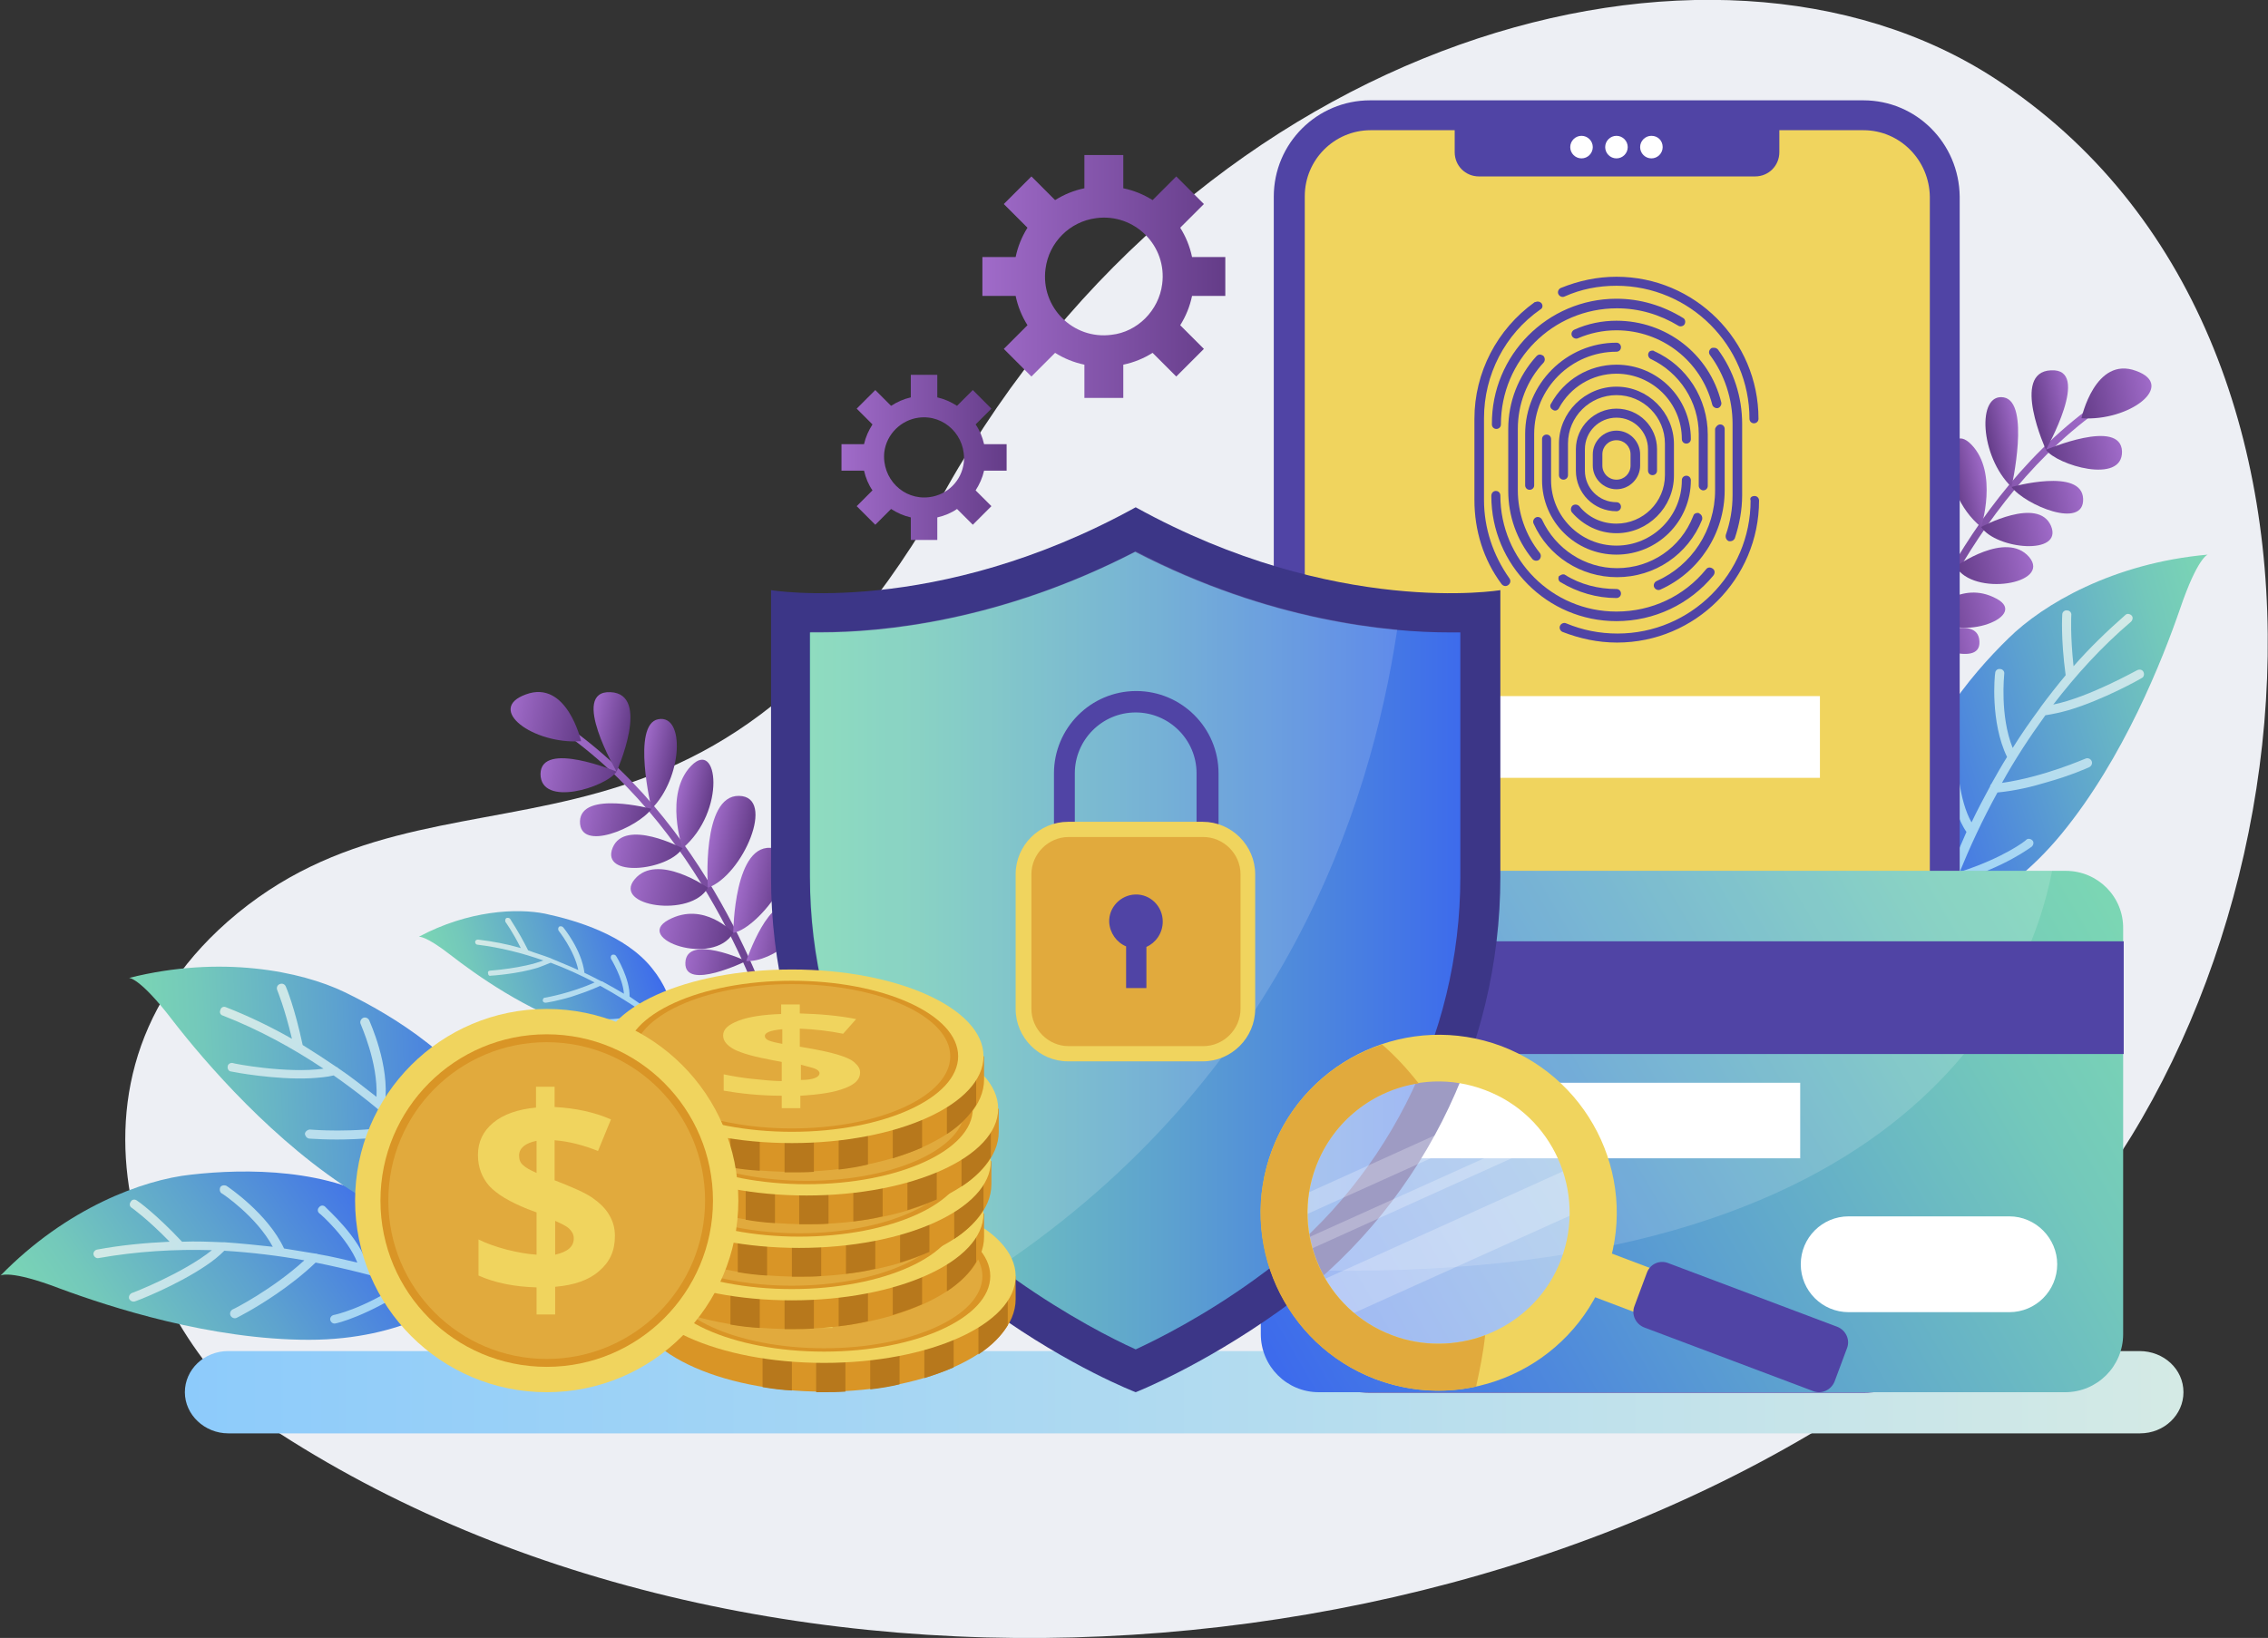 <svg width="688" height="497" viewBox="0 0 688 497" fill="none" xmlns="http://www.w3.org/2000/svg">
<rect x="0" y="0" width="688" height="497" fill="#333333" stroke="none"/>
<g clip-path="url(#clip0)">
<path d="M605.078 23.772C518.736 -32.324 364.175 11.287 287.066 148.279C212.179 281.337 134.386 222.333 69.074 279.626C8.891 332.644 48.386 411.316 84.803 434.918C235.602 532.231 473.598 512.905 607.129 392.845C702.875 306.991 726.982 102.957 605.078 23.772Z" fill="#EDEFF4"/>
<path d="M233.722 311.95C233.38 311.95 233.038 311.608 232.867 311.095C232.696 310.582 215.769 253.973 171.316 222.504C170.803 222.162 170.632 221.478 170.974 220.965C171.316 220.452 172 220.281 172.513 220.623C217.65 252.605 234.748 309.898 234.918 310.411C235.089 311.095 234.748 311.608 234.064 311.779C234.064 312.121 233.893 312.121 233.722 311.95Z" fill="url(#paint0_linear)"/>
<path d="M176.274 224.898C176.274 224.898 172 206.086 159.519 210.703C147.209 215.15 161.742 225.924 176.274 224.898Z" fill="url(#paint1_linear)"/>
<path d="M187.046 234.134C187.046 234.134 172.684 209.506 185.165 210.019C197.646 210.532 187.046 234.134 187.046 234.134Z" fill="url(#paint2_linear)"/>
<path d="M197.646 245.421C197.646 245.421 191.491 219.768 199.698 218.228C207.905 216.689 207.05 236.015 197.646 245.421Z" fill="url(#paint3_linear)"/>
<path d="M207.05 257.393C207.05 257.393 201.408 240.975 209.614 232.423C217.821 223.872 220.386 246.106 207.05 257.393Z" fill="url(#paint4_linear)"/>
<path d="M214.744 269.365C214.744 269.365 212.692 241.317 224.147 241.488C235.602 241.659 225.344 265.602 214.744 269.365Z" fill="url(#paint5_linear)"/>
<path d="M222.437 283.047C222.437 283.047 222.608 254.999 234.748 257.393C246.716 259.617 230.473 281.679 222.437 283.047Z" fill="url(#paint6_linear)"/>
<path d="M226.37 291.598C226.37 291.598 233.722 269.878 240.732 275.864C247.913 281.85 234.064 292.111 226.37 291.598Z" fill="url(#paint7_linear)"/>
<path d="M187.046 234.134C187.046 234.134 164.135 224.556 163.964 234.818C163.964 245.079 183.797 238.922 187.046 234.134Z" fill="url(#paint8_linear)"/>
<path d="M197.646 245.421C197.646 245.421 176.274 239.777 175.932 249.184C175.761 258.761 193.543 251.065 197.646 245.421Z" fill="url(#paint9_linear)"/>
<path d="M207.05 257.393C207.05 257.393 189.61 248.158 185.849 257.222C182.087 266.457 202.604 264.234 207.05 257.393Z" fill="url(#paint10_linear)"/>
<path d="M214.744 269.365C214.744 269.365 199.356 258.59 192.517 266.8C185.678 275.009 209.614 278.6 214.744 269.365Z" fill="url(#paint11_linear)"/>
<path d="M222.437 283.047C222.437 283.047 213.547 273.299 202.775 279.114C192.004 284.928 216.453 293.48 222.437 283.047Z" fill="url(#paint12_linear)"/>
<path d="M226.37 291.598C226.37 291.598 208.247 283.218 207.905 292.111C207.563 300.834 226.37 291.598 226.37 291.598Z" fill="url(#paint13_linear)"/>
<path d="M138.318 393.871C138.318 393.871 136.266 378.308 118.314 366.336C100.362 354.365 74.374 354.536 57.96 356.417C43.427 357.956 20.175 366.507 0.171 387.03C0.171 387.03 2.907 385.149 18.123 390.964C33.34 396.608 63.944 406.527 93.694 406.527C123.101 406.527 138.318 393.871 138.318 393.871Z" fill="url(#paint14_linear)"/>
<path d="M158.322 401.226C157.98 401.055 145.499 394.385 126.008 388.228C125.837 388.057 125.495 387.886 125.153 387.886C120.879 386.517 116.262 385.149 111.475 383.952C109.081 375.401 98.994 366.678 98.652 366.165C98.139 365.652 97.284 365.652 96.771 366.336C96.258 366.849 96.258 367.705 96.942 368.218C97.113 368.218 105.491 375.743 108.398 383.097C104.636 382.242 100.533 381.216 96.429 380.531C96.087 380.36 95.916 380.36 95.575 380.36C92.497 379.847 89.419 379.334 86.171 378.821C81.213 368.218 69.245 360.179 68.731 359.837C68.048 359.495 67.193 359.666 66.851 360.179C66.509 360.864 66.68 361.719 67.193 362.061C67.364 362.061 77.793 369.073 82.751 378.308C77.964 377.795 73.177 377.282 68.219 376.94C68.048 376.94 67.706 376.94 67.535 376.94C63.431 376.769 59.499 376.598 55.225 376.769C47.36 368.389 41.889 364.455 41.547 364.284C40.863 363.771 40.008 363.942 39.666 364.626C39.153 365.31 39.324 366.165 40.008 366.507C40.008 366.507 44.624 369.757 51.463 376.769C44.111 377.111 36.759 377.795 29.407 379.163C28.724 379.334 28.211 380.018 28.382 380.703C28.553 381.387 29.236 381.9 29.92 381.729C41.547 379.676 53.173 378.992 64.286 379.334C55.566 386.346 40.179 392.332 40.008 392.332C39.324 392.674 38.982 393.358 39.153 394.042C39.495 394.727 40.179 395.069 40.863 394.898C41.547 394.727 53.515 390.109 62.577 383.952C64.628 382.584 66.509 381.045 68.048 379.505C76.425 380.018 84.632 381.045 92.326 382.413C82.581 391.306 70.783 397.292 70.612 397.292C69.928 397.634 69.586 398.489 69.928 399.173C70.27 399.857 71.125 400.199 71.809 399.857C72.151 399.686 77.28 397.121 83.777 392.674C87.539 390.109 91.813 386.859 95.746 383.097C105.149 384.978 113.869 387.201 121.563 389.596C109.765 397.292 101.388 399.002 101.217 399.002C100.533 399.173 100.02 399.857 100.191 400.541C100.362 401.226 101.046 401.739 101.73 401.568C102.072 401.568 111.475 399.344 124.811 390.451C143.96 396.608 156.27 403.107 156.441 403.278C156.954 403.449 157.467 403.449 157.809 403.278C157.98 403.107 158.151 402.936 158.322 402.765C159.177 402.423 159.006 401.739 158.322 401.226Z" fill="url(#paint15_linear)"/>
<path d="M153.193 375.23C153.193 375.23 159.69 360.864 150.628 341.367C141.567 321.699 119.34 308.188 104.465 301.005C91.3 294.677 67.022 289.717 39.153 296.729C39.153 296.729 42.402 296.558 52.318 309.556C62.235 322.383 83.264 346.84 108.398 362.403C133.702 377.966 153.193 375.23 153.193 375.23Z" fill="url(#paint16_linear)"/>
<path d="M166.358 391.99C166.187 391.648 159.006 379.505 145.67 363.942C145.499 363.6 145.328 363.429 145.157 363.258C142.251 359.837 139.002 356.246 135.583 352.654C137.976 344.103 134.215 331.276 134.044 330.763C133.873 330.079 133.018 329.566 132.334 329.908C131.65 330.079 131.137 330.934 131.479 331.618C131.479 331.789 134.899 342.564 133.36 350.26C130.624 347.524 127.718 344.616 124.64 341.709C124.469 341.367 124.298 341.196 123.956 341.196C121.734 339.143 119.34 337.091 116.775 334.868C118.314 323.238 112.159 310.069 111.988 309.556C111.646 308.872 110.791 308.53 110.107 308.872C109.423 309.214 109.082 310.069 109.423 310.753C109.423 310.924 114.724 322.383 114.211 332.815C110.449 329.908 106.688 326.829 102.584 324.093C102.414 323.922 102.243 323.751 102.072 323.751C98.823 321.528 95.404 319.304 91.813 317.081C89.419 305.793 86.855 299.636 86.684 299.294C86.342 298.61 85.658 298.268 84.803 298.61C84.119 298.952 83.777 299.636 84.119 300.492C84.119 300.492 86.342 305.793 88.565 315.2C82.239 311.608 75.571 308.359 68.561 305.622C67.877 305.28 67.022 305.622 66.851 306.477C66.509 307.162 66.851 308.017 67.706 308.188C78.648 312.463 88.907 318.107 98.139 324.264C87.026 325.803 70.783 322.725 70.612 322.554C69.928 322.383 69.074 322.896 69.074 323.58C68.903 324.264 69.415 325.119 70.099 325.119C70.783 325.29 83.435 327.685 94.207 327.172C96.771 327 99.165 326.829 101.217 326.316C108.056 331.105 114.553 336.236 120.366 341.538C107.372 343.932 94.207 342.735 94.036 342.735C93.352 342.735 92.668 343.248 92.497 343.932C92.497 344.616 93.01 345.3 93.694 345.471C94.036 345.471 99.849 345.984 107.543 345.642C112.159 345.471 117.459 344.958 122.759 343.761C129.769 350.26 136.095 356.759 141.396 362.916C127.376 363.087 119.169 360.35 119.169 360.35C118.485 360.179 117.63 360.521 117.459 361.206C117.288 361.89 117.63 362.745 118.314 362.916C118.656 363.087 127.718 366.165 143.789 365.652C156.783 381.045 163.793 393.016 163.964 393.187C164.306 393.7 164.648 393.871 165.161 393.871C165.332 393.871 165.503 393.871 165.845 393.7C166.529 393.529 166.871 392.674 166.358 391.99Z" fill="url(#paint17_linear)"/>
<path d="M204.314 312.976C204.314 312.976 205.853 303.741 197.817 293.821C189.781 283.731 174.907 279.284 165.332 277.232C156.783 275.522 142.08 276.206 127.034 284.244C127.034 284.244 128.915 283.731 136.608 289.717C144.302 295.703 159.861 306.819 176.787 312.121C193.372 317.252 204.314 312.976 204.314 312.976Z" fill="url(#paint18_linear)"/>
<path d="M214.402 320.672C214.231 320.501 208.247 314.515 198.33 307.503C198.159 307.332 198.159 307.332 197.988 307.161C195.765 305.622 193.372 304.083 190.978 302.373C191.149 297.071 187.046 290.23 186.875 290.059C186.704 289.717 186.191 289.546 185.678 289.717C185.336 289.888 185.165 290.401 185.336 290.914C185.336 290.914 188.926 296.729 189.268 301.518C187.217 300.32 185.165 299.123 182.942 297.926C182.771 297.755 182.6 297.755 182.429 297.755C180.72 296.9 179.181 296.045 177.3 295.19C176.445 288.178 170.974 281.508 170.803 281.337C170.461 280.994 169.948 280.994 169.606 281.166C169.264 281.508 169.264 282.021 169.435 282.363C169.435 282.363 174.223 288.349 175.419 294.334C172.855 293.137 170.119 292.111 167.384 290.914C167.213 290.914 167.213 290.743 167.042 290.743C164.819 289.888 162.425 289.204 160.203 288.349C157.125 282.192 154.732 278.942 154.732 278.771C154.39 278.429 153.877 278.429 153.535 278.6C153.193 278.942 153.193 279.455 153.364 279.797C153.364 279.797 155.416 282.534 157.98 287.664C153.877 286.467 149.431 285.612 144.986 285.099C144.473 285.099 144.131 285.441 144.131 285.783C144.131 286.296 144.473 286.638 144.815 286.638C151.825 287.493 158.493 289.204 164.819 291.427C158.664 293.821 148.748 294.505 148.748 294.505C148.235 294.505 147.893 294.848 148.064 295.361C148.064 295.874 148.406 296.216 148.918 296.045C149.26 296.045 156.954 295.532 163.109 293.65C164.477 293.137 165.845 292.624 167.042 292.111C171.658 293.821 176.103 295.874 180.378 298.097C173.197 301.347 165.503 302.715 165.332 302.715C164.819 302.715 164.648 303.228 164.648 303.57C164.648 304.083 165.161 304.254 165.503 304.254C165.674 304.254 169.093 303.741 173.539 302.373C176.103 301.518 179.181 300.491 182.087 299.123C187.046 301.86 191.662 304.767 195.594 307.503C187.559 309.727 182.429 309.214 182.429 309.214C181.917 309.214 181.575 309.556 181.575 309.898C181.575 310.411 181.917 310.753 182.258 310.753C182.429 310.753 188.243 311.266 197.304 308.53C207.05 315.542 212.863 321.356 213.034 321.528C213.205 321.699 213.547 321.87 213.889 321.699C214.06 321.699 214.06 321.528 214.231 321.528C214.573 321.528 214.744 321.014 214.402 320.672Z" fill="url(#paint19_linear)"/>
<path d="M587.296 279.627C587.296 279.627 576.525 268.168 578.747 246.619C580.97 225.07 597.555 205.06 609.352 193.601C619.781 183.339 640.982 170.854 669.706 168.289C669.706 168.289 666.628 169.144 661.328 184.708C656.028 200.1 644.23 230.029 625.423 252.947C606.616 275.864 587.296 279.627 587.296 279.627Z" fill="url(#paint20_linear)"/>
<path d="M580.115 299.808C580.115 299.466 583.022 285.613 590.545 266.458C590.545 266.116 590.716 265.945 590.887 265.603C592.596 261.498 594.477 257.051 596.529 252.434C591.4 245.08 591.058 231.74 591.058 231.226C591.058 230.542 591.571 229.858 592.425 229.858C593.109 229.858 593.793 230.371 593.793 231.226C593.793 231.398 594.135 242.685 598.068 249.526C599.777 245.935 601.658 242.343 603.71 238.581C603.71 238.239 603.881 238.068 604.052 237.897C605.59 235.16 607.129 232.424 608.839 229.687C603.71 219.084 605.077 204.889 605.248 204.204C605.248 203.52 605.932 202.836 606.787 203.007C607.471 203.007 608.155 203.691 607.984 204.547C607.984 204.718 606.616 217.202 610.549 226.951C613.113 222.846 615.849 218.913 618.755 214.979C618.926 214.808 618.926 214.637 619.097 214.466C621.491 211.217 624.056 207.967 626.62 204.889C625.081 193.43 625.594 186.76 625.594 186.418C625.594 185.734 626.278 185.05 627.133 185.221C627.817 185.221 628.501 185.905 628.33 186.76C628.33 186.76 627.988 192.575 629.014 202.152C633.801 196.679 639.101 191.549 644.743 186.589C645.256 186.076 646.111 186.247 646.624 186.76C647.137 187.273 646.966 188.128 646.453 188.641C637.392 196.337 629.698 204.889 622.859 213.782C633.801 211.559 648.163 203.349 648.334 203.349C649.018 203.007 649.873 203.178 650.215 203.862C650.557 204.547 650.386 205.402 649.702 205.744C649.189 206.086 637.905 212.414 627.475 215.492C625.081 216.176 622.688 216.689 620.465 217.031C615.507 223.872 611.062 230.713 607.3 237.554C620.294 235.673 632.433 230.2 632.604 230.2C633.288 229.858 634.143 230.2 634.485 230.884C634.827 231.569 634.485 232.424 633.801 232.766C633.459 232.937 628.159 235.331 620.807 237.383C616.362 238.752 611.233 239.949 605.932 240.462C601.316 248.842 597.555 257.051 594.477 264.576C607.813 260.301 614.652 254.999 614.652 254.828C615.165 254.315 616.02 254.486 616.533 254.999C617.046 255.512 616.875 256.367 616.362 256.88C616.02 257.051 608.497 263.037 593.109 267.655C585.757 286.468 583.022 299.979 582.851 300.321C582.68 300.834 582.338 301.176 581.825 301.347C581.654 301.347 581.483 301.347 581.141 301.347C580.457 301.347 580.115 300.663 580.115 299.808Z" fill="url(#paint21_linear)"/>
<path d="M574.986 214.808C575.328 214.808 575.67 214.466 575.841 213.953C576.012 213.439 592.254 156.659 636.366 124.677C636.879 124.335 637.05 123.651 636.537 123.138C636.195 122.625 635.511 122.454 634.998 122.967C590.203 155.462 573.789 212.926 573.618 213.439C573.447 214.124 573.789 214.637 574.473 214.808C574.473 214.808 574.815 214.808 574.986 214.808Z" fill="url(#paint22_linear)"/>
<path d="M631.407 126.901C631.407 126.901 635.511 107.917 647.992 112.534C660.302 116.981 645.94 127.927 631.407 126.901Z" fill="url(#paint23_linear)"/>
<path d="M620.636 136.478C620.636 136.478 634.656 111.679 622.175 112.364C609.865 112.877 620.636 136.478 620.636 136.478Z" fill="url(#paint24_linear)"/>
<path d="M610.207 147.766C610.207 147.766 616.02 121.941 607.813 120.573C599.606 119.204 600.632 138.53 610.207 147.766Z" fill="url(#paint25_linear)"/>
<path d="M600.974 159.909C600.974 159.909 606.274 143.49 598.067 134.939C589.861 126.388 587.467 148.792 600.974 159.909Z" fill="url(#paint26_linear)"/>
<path d="M593.28 171.88C593.28 171.88 594.99 143.832 583.535 144.174C572.25 144.516 582.851 168.289 593.28 171.88Z" fill="url(#paint27_linear)"/>
<path d="M585.928 185.733C585.928 185.733 585.415 157.685 573.447 160.08C561.308 162.645 577.893 184.536 585.928 185.733Z" fill="url(#paint28_linear)"/>
<path d="M581.996 194.285C581.996 194.285 574.473 172.735 567.463 178.721C560.282 184.707 574.302 194.798 581.996 194.285Z" fill="url(#paint29_linear)"/>
<path d="M620.636 136.478C620.636 136.478 643.376 126.73 643.718 136.991C643.889 147.082 623.885 141.096 620.636 136.478Z" fill="url(#paint30_linear)"/>
<path d="M610.207 147.766C610.207 147.766 631.578 141.78 631.92 151.357C632.262 160.764 614.31 153.239 610.207 147.766Z" fill="url(#paint31_linear)"/>
<path d="M600.974 159.908C600.974 159.908 618.243 150.502 622.175 159.566C625.936 168.631 605.59 166.749 600.974 159.908Z" fill="url(#paint32_linear)"/>
<path d="M593.28 171.88C593.28 171.88 608.497 160.935 615.507 168.973C622.517 177.182 598.58 181.116 593.28 171.88Z" fill="url(#paint33_linear)"/>
<path d="M585.928 185.733C585.928 185.733 594.819 175.814 605.59 181.629C616.362 187.273 591.912 195.995 585.928 185.733Z" fill="url(#paint34_linear)"/>
<path d="M581.996 194.284C581.996 194.284 600.119 185.562 600.461 194.627C600.974 203.349 581.996 194.284 581.996 194.284Z" fill="url(#paint35_linear)"/>
<path d="M649.018 409.948H69.245C61.893 409.948 56.08 415.592 56.08 422.433C56.08 429.274 62.064 434.918 69.245 434.918H649.189C656.541 434.918 662.354 429.274 662.354 422.433C662.354 415.421 656.37 409.948 649.018 409.948Z" fill="url(#paint36_linear)"/>
<path d="M565.241 30.442H415.638C399.567 30.442 386.402 43.44 386.402 59.688V393.358C386.402 409.435 399.396 422.604 415.638 422.604H565.241C581.312 422.604 594.477 409.606 594.477 393.358V59.688C594.306 43.44 581.312 30.442 565.241 30.442Z" fill="#5044A5"/>
<path d="M565.241 39.507H539.765V46.177C539.765 50.281 536.517 53.531 532.414 53.531H448.636C444.533 53.531 441.284 50.281 441.284 46.177V39.507H415.809C404.696 39.507 395.805 48.571 395.805 59.517V393.187C395.805 404.304 404.867 413.197 415.809 413.197H565.412C576.525 413.197 585.416 404.133 585.416 393.187V59.688C585.245 48.571 576.354 39.507 565.241 39.507Z" fill="#F0D45E"/>
<path d="M552.076 211.216H428.632V236.015H552.076V211.216Z" fill="white"/>
<path d="M483.173 44.638C483.173 46.519 481.634 48.058 479.753 48.058C477.873 48.058 476.334 46.519 476.334 44.638C476.334 42.756 477.873 41.217 479.753 41.217C481.634 41.217 483.173 42.756 483.173 44.638Z" fill="white"/>
<path d="M493.773 44.638C493.773 46.519 492.235 48.058 490.354 48.058C488.473 48.058 486.934 46.519 486.934 44.638C486.934 42.756 488.473 41.217 490.354 41.217C492.235 41.217 493.773 42.756 493.773 44.638Z" fill="white"/>
<path d="M504.374 44.638C504.374 46.519 502.835 48.058 500.954 48.058C499.074 48.058 497.535 46.519 497.535 44.638C497.535 42.756 499.074 41.217 500.954 41.217C503.006 41.217 504.374 42.756 504.374 44.638Z" fill="white"/>
<path d="M466.417 91.499C466.93 91.499 467.272 91.67 467.614 92.012C468.127 92.696 467.956 93.551 467.272 93.893C456.501 101.418 450.175 113.732 450.175 126.901V151.699C450.175 160.251 452.911 168.46 457.869 175.472C458.382 176.156 458.211 177.011 457.527 177.524C456.843 178.037 455.988 177.866 455.475 177.182C450.004 169.828 447.268 160.935 447.268 151.699V127.072C447.268 113.048 454.107 99.879 465.563 91.67C465.905 91.67 466.076 91.499 466.417 91.499Z" fill="#5044A5"/>
<path d="M490.354 83.973C514.119 83.973 533.439 103.299 533.439 127.072C533.439 127.927 532.755 128.44 532.072 128.44C531.217 128.44 530.704 127.756 530.704 127.072C530.704 104.839 512.58 86.71 490.354 86.71C484.883 86.71 479.582 87.736 474.624 89.959C473.94 90.301 473.085 89.959 472.744 89.275C472.402 88.591 472.744 87.736 473.427 87.394C478.899 85.171 484.541 83.973 490.354 83.973Z" fill="#5044A5"/>
<path d="M532.242 150.502C533.097 150.502 533.61 151.186 533.61 151.87C533.61 175.643 514.29 194.969 490.525 194.969C484.712 194.969 479.241 193.772 473.94 191.719C473.256 191.377 472.915 190.522 473.256 189.838C473.598 189.154 474.453 188.812 475.137 189.154C480.095 191.206 485.225 192.232 490.696 192.232C512.922 192.232 531.046 174.104 531.046 151.87C530.704 151.015 531.388 150.502 532.242 150.502Z" fill="#5044A5"/>
<path d="M490.354 90.643C497.535 90.643 504.374 92.696 510.529 96.458C511.213 96.8 511.384 97.655 511.042 98.34C510.7 99.024 509.674 99.195 509.161 98.853C503.519 95.432 497.193 93.551 490.525 93.551C471.034 93.551 455.304 109.285 455.304 128.782C455.304 129.637 454.62 130.15 453.936 130.15C453.082 130.15 452.569 129.466 452.569 128.782C452.398 107.746 469.495 90.643 490.354 90.643Z" fill="#5044A5"/>
<path d="M519.932 105.523C520.445 105.523 520.787 105.694 521.129 106.036C525.917 112.535 528.481 120.402 528.481 128.611V150.331C528.481 154.778 527.626 159.225 526.258 163.329C525.917 164.013 525.233 164.355 524.378 164.184C523.694 163.842 523.352 163.158 523.523 162.303C524.891 158.37 525.575 154.436 525.575 150.16V128.611C525.575 121.086 523.181 113.732 518.736 107.746C518.223 107.062 518.394 106.207 519.078 105.694C519.249 105.523 519.591 105.523 519.932 105.523Z" fill="#5044A5"/>
<path d="M453.765 148.963C454.62 148.963 455.133 149.647 455.133 150.331C455.133 169.828 470.863 185.563 490.354 185.563C500.954 185.563 510.871 180.945 517.539 172.736C518.052 172.052 518.907 172.052 519.591 172.565C520.274 173.078 520.274 173.933 519.761 174.617C512.581 183.339 501.809 188.47 490.354 188.47C469.324 188.47 452.398 171.367 452.398 150.502C452.398 149.476 453.082 148.963 453.765 148.963Z" fill="#5044A5"/>
<path d="M474.111 174.275C474.282 174.275 474.624 174.275 474.795 174.446C479.412 177.353 484.883 178.722 490.354 178.722C491.209 178.722 491.722 179.406 491.722 180.09C491.722 180.945 491.038 181.458 490.354 181.458C484.37 181.458 478.557 179.748 473.427 176.669C472.744 176.327 472.573 175.472 472.915 174.788C473.256 174.617 473.769 174.275 474.111 174.275Z" fill="#5044A5"/>
<path d="M467.101 107.575C467.443 107.575 467.785 107.746 468.127 107.917C468.64 108.43 468.811 109.285 468.298 109.969C463.169 115.442 460.433 122.625 460.433 130.15V148.792C460.433 155.633 462.827 162.474 467.101 167.776C467.614 168.46 467.443 169.315 466.93 169.828C466.247 170.341 465.392 170.17 464.879 169.657C460.091 163.842 457.527 156.488 457.527 148.963V130.15C457.527 121.941 460.604 114.074 466.076 108.088C466.417 107.746 466.759 107.575 467.101 107.575Z" fill="#5044A5"/>
<path d="M490.354 97.314C505.4 97.314 518.565 107.404 522.155 122.112C522.326 122.796 521.813 123.651 521.129 123.822C520.445 123.993 519.59 123.48 519.419 122.796C516 109.456 504.032 100.221 490.354 100.221C486.25 100.221 482.318 101.076 478.728 102.615C478.044 102.957 477.189 102.615 476.847 101.931C476.505 101.247 476.847 100.392 477.531 100.05C481.634 98.169 486.08 97.314 490.354 97.314Z" fill="#5044A5"/>
<path d="M521.813 128.782C522.668 128.782 523.181 129.466 523.181 130.15V148.792C523.181 161.79 515.487 173.591 503.69 178.892C503.006 179.234 502.151 178.892 501.809 178.208C501.467 177.524 501.809 176.669 502.493 176.327C513.264 171.538 520.274 160.764 520.274 148.792V130.15C520.445 129.466 521.129 128.782 521.813 128.782Z" fill="#5044A5"/>
<path d="M490.354 103.983C491.209 103.983 491.722 104.667 491.722 105.352C491.722 106.207 491.038 106.72 490.354 106.72C476.676 106.72 465.392 117.836 465.392 131.69V147.253C465.392 148.108 464.708 148.621 464.024 148.621C463.169 148.621 462.656 147.937 462.656 147.253V131.69C462.656 116.468 475.137 103.983 490.354 103.983Z" fill="#5044A5"/>
<path d="M501.296 106.378C501.467 106.378 501.638 106.378 501.809 106.549C511.726 110.995 518.052 120.915 518.052 131.86V147.424C518.052 148.279 517.368 148.792 516.684 148.792C516 148.792 515.316 148.108 515.316 147.424V131.689C515.316 121.941 509.503 113.048 500.783 108.943C500.099 108.601 499.758 107.746 500.099 107.062C500.27 106.549 500.783 106.378 501.296 106.378Z" fill="#5044A5"/>
<path d="M514.974 155.633C515.145 155.633 515.316 155.633 515.487 155.804C516.171 156.146 516.513 156.83 516.342 157.685C512.068 168.289 501.98 175.13 490.525 175.13C479.583 175.13 469.666 168.802 465.221 158.883C464.879 158.198 465.221 157.343 465.905 157.001C466.588 156.659 467.443 157.001 467.785 157.685C471.889 166.579 480.779 172.394 490.525 172.394C500.783 172.394 509.845 166.237 513.606 156.659C513.777 155.975 514.29 155.633 514.974 155.633Z" fill="#5044A5"/>
<path d="M469.153 131.861C470.008 131.861 470.521 132.545 470.521 133.229V145.714C470.521 156.659 479.411 165.553 490.354 165.553C501.296 165.553 510.187 156.659 510.187 145.714C510.187 144.859 510.871 144.345 511.555 144.345C512.41 144.345 512.922 145.03 512.922 145.714C512.922 158.199 502.835 168.289 490.354 168.289C477.873 168.289 467.785 158.199 467.785 145.714V133.229C467.785 132.374 468.469 131.861 469.153 131.861Z" fill="#5044A5"/>
<path d="M490.354 110.653C502.835 110.653 512.923 120.744 512.923 133.229C512.923 134.084 512.239 134.597 511.555 134.597C510.7 134.597 510.187 133.913 510.187 133.229C510.187 122.283 501.296 113.39 490.354 113.39C483.002 113.39 476.334 117.494 472.915 123.822C472.573 124.506 471.718 124.848 471.034 124.335C470.35 123.993 470.008 123.138 470.521 122.454C474.453 115.271 481.976 110.653 490.354 110.653Z" fill="#5044A5"/>
<path d="M490.354 117.323C499.928 117.323 507.793 125.19 507.793 134.768V144.345C507.793 153.923 499.928 161.79 490.354 161.79C485.054 161.79 480.266 159.396 476.847 155.462C476.334 154.778 476.505 153.923 477.018 153.41C477.702 152.897 478.557 153.068 479.07 153.581C481.805 157.001 485.909 158.882 490.354 158.882C498.39 158.882 505.058 152.383 505.058 144.174V134.597C505.058 126.559 498.561 119.889 490.354 119.889C482.318 119.889 475.65 126.388 475.65 134.597V144.174C475.65 145.029 474.966 145.542 474.282 145.542C473.427 145.542 472.915 144.858 472.915 144.174V134.597C472.915 125.19 480.779 117.323 490.354 117.323Z" fill="#5044A5"/>
<path d="M490.354 123.993C497.193 123.993 502.664 129.466 502.664 136.307V142.806C502.664 143.661 501.98 144.174 501.296 144.174C500.441 144.174 499.928 143.49 499.928 142.806V136.307C499.928 131.005 495.654 126.73 490.354 126.73C485.054 126.73 480.779 131.005 480.779 136.307V142.806C480.779 148.108 485.054 152.383 490.354 152.383C491.209 152.383 491.722 153.067 491.722 153.752C491.722 154.607 491.038 155.12 490.354 155.12C483.515 155.12 478.044 149.647 478.044 142.806V136.307C478.044 129.466 483.686 123.993 490.354 123.993Z" fill="#5044A5"/>
<path d="M490.354 130.663C494.286 130.663 497.535 133.913 497.535 137.846V141.267C497.535 145.2 494.286 148.45 490.354 148.45C486.422 148.45 483.173 145.2 483.173 141.267V137.846C483.173 133.913 486.422 130.663 490.354 130.663ZM490.354 145.543C492.748 145.543 494.628 143.661 494.628 141.267V137.846C494.628 135.452 492.748 133.571 490.354 133.571C487.96 133.571 486.08 135.452 486.08 137.846V141.267C486.08 143.661 487.96 145.543 490.354 145.543Z" fill="#5044A5"/>
<path d="M626.62 264.234H400.079C390.334 264.234 382.469 272.101 382.469 281.85V404.817C382.469 414.566 390.334 422.433 400.079 422.433H626.449C636.195 422.433 644.06 414.566 644.06 404.817V281.85C644.231 272.101 636.366 264.234 626.62 264.234Z" fill="url(#paint37_linear)"/>
<path opacity="0.15" d="M400.079 264.234C390.334 264.234 382.469 272.101 382.469 281.85V384.978C578.918 394.042 615.678 299.465 622.517 264.234H400.079Z" fill="white"/>
<path d="M644.231 285.612H382.469V319.817H644.231V285.612Z" fill="#5044A5"/>
<path d="M546.091 328.54H397.002V351.457H546.091V328.54Z" fill="white"/>
<path d="M609.523 369.073H560.795C552.759 369.073 546.262 375.572 546.262 383.61C546.262 391.648 552.759 398.147 560.795 398.147H609.523C617.559 398.147 624.056 391.648 624.056 383.61C624.056 375.743 617.559 369.073 609.523 369.073Z" fill="white"/>
<path d="M344.513 153.923C283.817 187.444 233.893 179.064 233.893 179.064V266.116C233.893 318.278 258.684 367.705 301.256 397.976C324.851 414.908 344.513 422.433 344.513 422.433C344.513 422.433 364.175 414.737 387.769 397.976C430.342 367.705 455.133 318.449 455.133 266.116V179.064C455.133 179.064 405.209 187.444 344.513 153.923Z" fill="#3C3687"/>
<path d="M344.513 409.435C337.674 406.356 323.825 399.344 308.095 388.228C269.113 360.351 245.69 314.687 245.69 266.116V191.89C246.716 191.89 247.912 191.89 248.938 191.89C267.233 191.89 303.308 188.641 344.342 167.434C385.376 188.641 421.451 191.89 439.745 191.89C440.942 191.89 441.968 191.89 442.994 191.89V266.116C442.994 314.687 419.742 360.351 380.588 388.228C365.201 399.344 351.181 406.356 344.513 409.435Z" fill="url(#paint38_linear)"/>
<path opacity="0.15" d="M423.845 191.035C404.012 189.154 375.63 183.51 344.513 167.263C303.479 188.47 267.404 191.72 249.109 191.72C247.913 191.72 246.887 191.72 245.861 191.72V265.945C245.861 312.464 267.233 356.246 303.308 384.294C388.624 326.83 415.638 245.935 423.845 191.035Z" fill="white"/>
<path d="M307.241 387.201C302.966 366.678 278.859 366.165 249.793 366.165C220.899 366.165 196.962 367.876 192.517 387.201H191.833V394.213C191.833 409.777 217.821 422.262 249.964 422.262C282.107 422.262 308.095 409.606 308.095 394.213V387.201H307.241Z" fill="#D99526"/>
<path d="M247.571 366.165V422.433C248.255 422.433 249.109 422.433 249.793 422.433C252.016 422.433 254.239 422.433 256.461 422.262V366.165C254.239 366.165 252.016 366.165 249.793 366.165C249.109 366.165 248.425 366.165 247.571 366.165Z" fill="#B7781C"/>
<path d="M280.398 367.533V418.157C283.646 417.131 286.553 416.105 289.288 414.908V369.415C286.553 368.56 283.646 368.047 280.398 367.533Z" fill="#B7781C"/>
<path d="M263.984 421.578C267.062 421.235 270.139 420.722 272.875 420.038V366.678C269.968 366.507 267.062 366.336 263.984 366.165V421.578Z" fill="#B7781C"/>
<path d="M231.328 420.893C234.235 421.406 237.141 421.749 240.219 421.92V366.165C237.141 366.165 234.235 366.336 231.328 366.507V420.893Z" fill="#B7781C"/>
<path d="M305.702 382.413C303.821 378.137 300.744 374.888 296.811 372.664V410.974C300.744 408.409 303.821 405.33 305.702 402.081V382.413Z" fill="#B7781C"/>
<path d="M249.964 413.539C282.069 413.539 308.095 401.747 308.095 387.201C308.095 372.655 282.069 360.864 249.964 360.864C217.859 360.864 191.833 372.655 191.833 387.201C191.833 401.747 217.859 413.539 249.964 413.539Z" fill="#F0D45E"/>
<path d="M249.964 410.119C277.82 410.119 300.402 399.858 300.402 387.201C300.402 374.544 277.82 364.284 249.964 364.284C222.108 364.284 199.527 374.544 199.527 387.201C199.527 399.858 222.108 410.119 249.964 410.119Z" fill="#D99526"/>
<path d="M249.964 409.093C276.498 409.093 298.008 399.292 298.008 387.202C298.008 375.111 276.498 365.31 249.964 365.31C223.43 365.31 201.921 375.111 201.921 387.202C201.921 399.292 223.43 409.093 249.964 409.093Z" fill="#E1AA3D"/>
<path d="M270.652 392.161C270.652 394.213 269.113 395.753 265.865 396.95C262.787 398.147 258.342 398.831 252.529 399.173V402.936H246.887V399.173C240.219 399.173 234.235 398.489 229.276 397.634V392.674C231.67 393.187 234.577 393.7 237.825 394.042C241.245 394.384 244.151 394.727 246.887 394.727V388.912L244.151 388.399C238.68 387.372 234.918 386.346 232.525 385.149C230.302 383.952 229.105 382.584 229.105 380.873C229.105 378.992 230.644 377.624 233.722 376.427C236.799 375.23 241.245 374.545 246.716 374.374V371.467H252.358V374.203C258.684 374.374 264.326 374.888 269.455 375.914L265.523 380.36C261.248 379.505 256.803 378.992 252.358 378.821V384.294C257.658 385.149 261.59 386.004 263.813 386.688C266.036 387.372 267.745 388.056 268.771 388.912C269.968 390.109 270.652 390.964 270.652 392.161ZM241.586 381.044C241.586 381.558 241.928 382.071 242.783 382.413C243.638 382.755 245.006 383.097 246.887 383.439V378.992C243.467 379.334 241.586 380.018 241.586 381.044ZM258.171 392.503C258.171 391.99 257.658 391.477 256.803 391.135C255.948 390.793 254.41 390.451 252.529 389.938V394.555C256.29 394.384 258.171 393.529 258.171 392.503Z" fill="#F0D45E"/>
<path d="M297.666 368.218C293.392 347.694 269.284 347.181 240.219 347.181C211.324 347.181 187.388 348.892 182.942 368.218H182.258V375.23C182.258 390.793 208.247 403.278 240.39 403.278C272.533 403.278 298.521 390.622 298.521 375.23V368.218H297.666Z" fill="#D99526"/>
<path d="M237.996 347.01V403.278C238.68 403.278 239.535 403.278 240.219 403.278C242.441 403.278 244.664 403.278 246.887 403.107V347.182C244.664 347.182 242.441 347.182 240.219 347.182C239.535 347.011 238.68 347.01 237.996 347.01Z" fill="#B7781C"/>
<path d="M270.823 348.379V399.002C274.072 397.976 276.978 396.95 279.714 395.753V350.26C276.978 349.576 273.901 348.892 270.823 348.379Z" fill="#B7781C"/>
<path d="M254.41 402.423C257.487 402.081 260.565 401.568 263.3 400.883V347.524C260.394 347.353 257.487 347.182 254.41 347.01V402.423Z" fill="#B7781C"/>
<path d="M221.582 401.909C224.489 402.422 227.396 402.764 230.473 402.935V347.181C227.396 347.181 224.489 347.352 221.582 347.523V401.909Z" fill="#B7781C"/>
<path d="M296.127 363.258C294.247 358.982 291.169 355.733 287.237 353.51V391.819C291.169 389.254 294.247 386.175 296.127 382.926V363.258Z" fill="#B7781C"/>
<path d="M240.219 394.555C272.324 394.555 298.35 382.764 298.35 368.218C298.35 353.672 272.324 341.88 240.219 341.88C208.114 341.88 182.087 353.672 182.087 368.218C182.087 382.764 208.114 394.555 240.219 394.555Z" fill="#F0D45E"/>
<path d="M240.219 391.135C268.074 391.135 290.656 380.874 290.656 368.217C290.656 355.561 268.074 345.3 240.219 345.3C212.363 345.3 189.781 355.561 189.781 368.217C189.781 380.874 212.363 391.135 240.219 391.135Z" fill="#D99526"/>
<path d="M240.219 390.109C266.752 390.109 288.262 380.308 288.262 368.218C288.262 356.127 266.752 346.326 240.219 346.326C213.685 346.326 192.175 356.127 192.175 368.218C192.175 380.308 213.685 390.109 240.219 390.109Z" fill="#E1AA3D"/>
<path d="M260.907 373.006C260.907 375.059 259.368 376.598 256.119 377.795C253.042 378.992 248.596 379.676 242.783 380.018V383.781H237.141V380.018C230.473 380.018 224.489 379.334 219.531 378.479V373.519C221.924 374.032 224.831 374.546 228.08 374.888C231.499 375.23 234.406 375.572 237.141 375.572V369.757L234.406 369.244C228.934 368.218 225.173 367.191 222.779 365.994C220.557 364.797 219.36 363.429 219.36 361.719C219.36 359.837 220.899 358.469 223.976 357.272C227.054 356.075 231.499 355.391 236.97 355.22V352.312H242.612V355.049C248.938 355.22 254.581 355.733 259.71 356.759L255.777 361.206C251.503 360.35 247.058 359.837 242.612 359.666V365.139C247.913 365.994 251.845 366.849 254.068 367.534C256.29 368.218 258 368.902 259.026 369.757C260.394 370.954 260.907 371.98 260.907 373.006ZM232.012 361.89C232.012 362.403 232.354 362.916 233.209 363.258C234.064 363.6 235.431 363.942 237.312 364.284V359.837C233.722 360.179 232.012 360.864 232.012 361.89ZM248.596 373.348C248.596 372.835 248.084 372.322 247.229 371.98C246.374 371.638 244.835 371.296 242.954 370.783V375.401C246.716 375.23 248.596 374.546 248.596 373.348Z" fill="#F0D45E"/>
<path d="M299.889 352.312C295.614 331.789 271.507 331.276 242.441 331.276C213.547 331.276 189.61 332.986 185.165 352.312H184.481V359.324C184.481 374.888 210.469 387.372 242.612 387.372C274.755 387.372 300.743 374.717 300.743 359.324V352.312H299.889Z" fill="#D99526"/>
<path d="M240.219 331.105V387.372C240.903 387.372 241.757 387.372 242.441 387.372C244.664 387.372 246.887 387.372 249.109 387.201V331.105C246.887 331.105 244.664 331.105 242.441 331.105C241.757 331.105 240.903 331.105 240.219 331.105Z" fill="#B7781C"/>
<path d="M273.046 332.473V383.097C276.294 382.071 279.201 381.044 281.936 379.847V334.354C279.201 333.67 276.123 332.986 273.046 332.473Z" fill="#B7781C"/>
<path d="M256.632 386.517C259.71 386.175 262.787 385.662 265.523 384.978V331.789C262.616 331.618 259.71 331.447 256.632 331.276V386.517Z" fill="#B7781C"/>
<path d="M223.805 386.004C226.712 386.517 229.618 386.859 232.696 387.03V331.276C229.618 331.276 226.712 331.447 223.805 331.618V386.004Z" fill="#B7781C"/>
<path d="M298.35 347.352C296.469 343.077 293.392 339.827 289.459 337.604V375.914C293.392 373.348 296.469 370.27 298.35 367.02V347.352Z" fill="#B7781C"/>
<path d="M242.441 378.65C274.546 378.65 300.573 366.858 300.573 352.312C300.573 337.766 274.546 325.974 242.441 325.974C210.336 325.974 184.31 337.766 184.31 352.312C184.31 366.858 210.336 378.65 242.441 378.65Z" fill="#F0D45E"/>
<path d="M242.441 375.23C270.297 375.23 292.879 364.969 292.879 352.312C292.879 339.655 270.297 329.395 242.441 329.395C214.586 329.395 192.004 339.655 192.004 352.312C192.004 364.969 214.586 375.23 242.441 375.23Z" fill="#D99526"/>
<path d="M242.441 374.204C268.975 374.204 290.485 364.403 290.485 352.312C290.485 340.222 268.975 330.421 242.441 330.421C215.908 330.421 194.398 340.222 194.398 352.312C194.398 364.403 215.908 374.204 242.441 374.204Z" fill="#E1AA3D"/>
<path d="M263.129 357.101C263.129 359.153 261.59 360.692 258.342 361.89C255.264 363.087 250.819 363.771 245.006 364.113V367.876H239.364V364.113C232.696 364.113 226.712 363.429 221.753 362.574V357.614C224.147 358.127 227.054 358.64 230.302 358.982C233.722 359.324 236.628 359.666 239.364 359.666V354.022L236.628 353.509C231.157 352.483 227.396 351.457 225.002 350.26C222.779 349.063 221.582 347.695 221.582 345.984C221.582 344.103 223.121 342.735 226.199 341.538C229.276 340.34 233.722 339.656 239.193 339.485V336.578H244.835V339.314C251.161 339.485 256.803 339.998 261.932 341.025L258 345.471C253.726 344.616 249.28 344.103 244.835 343.932V349.405C250.135 350.26 254.068 351.115 256.29 351.799C258.513 352.483 260.223 353.167 261.248 354.022C262.616 355.049 263.129 356.075 263.129 357.101ZM234.235 345.984C234.235 346.497 234.576 347.01 235.431 347.352C236.286 347.695 237.654 348.037 239.535 348.379V343.932C235.944 344.274 234.235 344.958 234.235 345.984ZM250.819 357.443C250.819 356.93 250.306 356.417 249.451 356.075C248.596 355.733 247.058 355.391 245.177 354.878V359.495C248.938 359.324 250.819 358.64 250.819 357.443Z" fill="#F0D45E"/>
<path d="M302.111 336.407C297.837 315.884 273.73 315.371 244.664 315.371C215.769 315.371 191.833 317.081 187.388 336.407H186.704V343.419C186.704 358.982 212.692 371.467 244.835 371.467C276.978 371.467 302.966 358.811 302.966 343.419V336.407H302.111Z" fill="#D99526"/>
<path d="M242.441 315.199V371.467C243.125 371.467 243.98 371.467 244.664 371.467C246.887 371.467 249.109 371.467 251.332 371.296V315.199C249.109 315.199 246.887 315.199 244.664 315.199C243.98 315.199 243.296 315.199 242.441 315.199Z" fill="#B7781C"/>
<path d="M275.268 316.568V367.191C278.517 366.165 281.423 365.139 284.159 363.942V318.449C281.423 317.765 278.346 317.081 275.268 316.568Z" fill="#B7781C"/>
<path d="M258.855 370.612C261.932 370.27 265.01 369.757 267.745 369.073V315.713C264.839 315.542 261.932 315.37 258.855 315.199V370.612Z" fill="#B7781C"/>
<path d="M226.199 370.098C229.105 370.611 232.012 370.953 235.089 371.124V315.37C232.012 315.37 229.105 315.541 226.199 315.712V370.098Z" fill="#B7781C"/>
<path d="M300.573 331.447C298.692 327.171 295.614 323.922 291.682 321.698V360.008C295.614 357.443 298.692 354.364 300.573 351.115V331.447Z" fill="#B7781C"/>
<path d="M244.664 362.745C276.769 362.745 302.795 350.953 302.795 336.407C302.795 321.861 276.769 310.069 244.664 310.069C212.559 310.069 186.533 321.861 186.533 336.407C186.533 350.953 212.559 362.745 244.664 362.745Z" fill="#F0D45E"/>
<path d="M244.664 359.324C272.52 359.324 295.101 349.064 295.101 336.407C295.101 323.75 272.52 313.489 244.664 313.489C216.808 313.489 194.227 323.75 194.227 336.407C194.227 349.064 216.808 359.324 244.664 359.324Z" fill="#D99526"/>
<path d="M244.664 358.298C271.198 358.298 292.708 348.497 292.708 336.407C292.708 324.317 271.198 314.516 244.664 314.516C218.13 314.516 196.62 324.317 196.62 336.407C196.62 348.497 218.13 358.298 244.664 358.298Z" fill="#E1AA3D"/>
<path d="M265.352 341.196C265.352 343.248 263.813 344.787 260.565 345.984C257.487 347.181 253.042 347.866 247.229 348.208V351.97H241.586V348.208C234.918 348.208 228.934 347.523 223.976 346.668V341.709C226.37 342.222 229.276 342.735 232.525 343.077C235.944 343.419 238.851 343.761 241.586 343.761V337.946L238.851 337.433C233.38 336.407 229.618 335.381 227.225 334.183C225.002 332.986 223.805 331.618 223.805 329.908C223.805 328.027 225.344 326.658 228.421 325.461C231.499 324.264 235.944 323.58 241.415 323.409V320.501H247.058V323.238C253.384 323.409 259.026 323.922 264.155 324.948L260.223 329.395C255.948 328.54 251.503 328.027 247.058 327.856V333.328C252.358 334.183 256.29 335.039 258.513 335.723C260.736 336.407 262.445 337.091 263.471 337.946C264.839 339.143 265.352 340.169 265.352 341.196ZM236.457 330.079C236.457 330.592 236.799 331.105 237.654 331.447C238.509 331.789 239.877 332.131 241.757 332.473V328.027C238.167 328.369 236.457 329.053 236.457 330.079ZM253.042 341.538C253.042 341.025 252.529 340.511 251.674 340.169C250.819 339.827 249.28 339.485 247.4 338.972V343.59C251.161 343.419 253.042 342.735 253.042 341.538Z" fill="#F0D45E"/>
<path d="M297.666 320.501C293.392 299.978 269.284 299.465 240.219 299.465C211.324 299.465 187.388 301.176 182.942 320.501H182.258V327.514C182.258 343.077 208.247 355.562 240.39 355.562C272.533 355.562 298.521 342.906 298.521 327.514V320.501H297.666Z" fill="#D99526"/>
<path d="M237.996 299.465V355.733C238.68 355.733 239.535 355.733 240.219 355.733C242.441 355.733 244.664 355.733 246.887 355.562V299.465C244.664 299.465 242.441 299.465 240.219 299.465C239.535 299.465 238.68 299.465 237.996 299.465Z" fill="#B7781C"/>
<path d="M270.823 300.833V351.457C274.072 350.431 276.978 349.405 279.714 348.208V302.715C276.978 301.86 273.901 301.347 270.823 300.833Z" fill="#B7781C"/>
<path d="M254.41 354.878C257.487 354.536 260.565 354.022 263.3 353.338V299.978C260.394 299.807 257.487 299.636 254.41 299.465V354.878Z" fill="#B7781C"/>
<path d="M221.582 354.193C224.489 354.707 227.396 355.049 230.473 355.22V299.465C227.396 299.465 224.489 299.636 221.582 299.807V354.193Z" fill="#B7781C"/>
<path d="M296.127 315.542C294.247 311.266 291.169 308.017 287.237 305.793V344.103C291.169 341.538 294.247 338.459 296.127 335.21V315.542Z" fill="#B7781C"/>
<path d="M240.219 346.839C272.324 346.839 298.35 335.048 298.35 320.501C298.35 305.955 272.324 294.164 240.219 294.164C208.114 294.164 182.087 305.955 182.087 320.501C182.087 335.048 208.114 346.839 240.219 346.839Z" fill="#F0D45E"/>
<path d="M240.219 343.419C268.074 343.419 290.656 333.158 290.656 320.501C290.656 307.844 268.074 297.584 240.219 297.584C212.363 297.584 189.781 307.844 189.781 320.501C189.781 333.158 212.363 343.419 240.219 343.419Z" fill="#D99526"/>
<path d="M240.219 342.393C266.753 342.393 288.262 332.592 288.262 320.502C288.262 308.411 266.753 298.61 240.219 298.61C213.685 298.61 192.175 308.411 192.175 320.502C192.175 332.592 213.685 342.393 240.219 342.393Z" fill="#E1AA3D"/>
<path d="M260.907 325.461C260.907 327.514 259.368 329.053 256.119 330.25C253.042 331.447 248.596 332.131 242.783 332.473V336.236H237.141V332.473C230.473 332.473 224.489 331.789 219.531 330.934V325.974C221.924 326.487 224.831 327 228.08 327.342C231.499 327.685 234.406 328.027 237.141 328.027V322.212L234.406 321.699C228.934 320.672 225.173 319.646 222.779 318.449C220.557 317.252 219.36 315.884 219.36 314.173C219.36 312.292 220.899 310.924 223.976 309.727C227.054 308.53 231.499 307.846 236.97 307.675V304.767H242.612V307.504C248.938 307.675 254.581 308.188 259.71 309.214L255.777 313.66C251.503 312.805 247.058 312.292 242.612 312.121V317.594C247.913 318.449 251.845 319.304 254.068 319.988C256.29 320.672 258 321.357 259.026 322.212C260.394 323.409 260.907 324.264 260.907 325.461ZM232.012 314.345C232.012 314.858 232.354 315.371 233.209 315.713C234.064 316.055 235.431 316.397 237.312 316.739V312.292C233.722 312.634 232.012 313.318 232.012 314.345ZM248.596 325.632C248.596 325.119 248.084 324.606 247.229 324.264C246.374 323.922 244.835 323.58 242.954 323.067V327.685C246.716 327.685 248.596 326.829 248.596 325.632Z" fill="#F0D45E"/>
<path d="M165.845 422.433C197.95 422.433 223.976 396.399 223.976 364.284C223.976 332.17 197.95 306.135 165.845 306.135C133.74 306.135 107.714 332.17 107.714 364.284C107.714 396.399 133.74 422.433 165.845 422.433Z" fill="#F0D45E"/>
<path d="M165.845 414.737C193.701 414.737 216.282 392.148 216.282 364.284C216.282 336.42 193.701 313.832 165.845 313.832C137.989 313.832 115.408 336.42 115.408 364.284C115.408 392.148 137.989 414.737 165.845 414.737Z" fill="#D99526"/>
<path d="M165.845 412.342C192.379 412.342 213.889 390.826 213.889 364.284C213.889 337.742 192.379 316.226 165.845 316.226C139.311 316.226 117.801 337.742 117.801 364.284C117.801 390.826 139.311 412.342 165.845 412.342Z" fill="#E1AA3D"/>
<path d="M186.533 375.059C186.533 379.505 184.994 382.926 181.746 385.662C178.668 388.399 174.223 389.938 168.41 390.451V398.831H162.767V390.622C156.099 390.451 150.115 389.254 145.157 387.031V376.085C147.551 377.282 150.457 378.308 153.706 379.163C157.125 380.019 160.032 380.532 162.767 380.703V367.876L160.032 366.85C154.561 364.626 150.799 362.403 148.406 359.838C146.183 357.272 144.986 354.194 144.986 350.431C144.986 346.498 146.525 343.248 149.602 340.683C152.68 338.117 157.125 336.578 162.596 336.065V329.737H168.239V335.894C174.565 336.236 180.207 337.433 185.336 339.657L181.404 349.234C177.129 347.524 172.684 346.327 168.239 345.984V358.127C173.539 360.18 177.471 361.89 179.694 363.429C181.916 364.968 183.626 366.679 184.652 368.389C186.02 370.612 186.533 372.664 186.533 375.059ZM157.467 350.602C157.467 351.799 157.809 352.825 158.664 353.51C159.519 354.365 160.887 355.049 162.767 355.904V346.155C159.348 346.84 157.467 348.379 157.467 350.602ZM174.052 375.743C174.052 374.546 173.539 373.691 172.684 372.835C171.829 371.98 170.29 371.296 168.41 370.441V380.703C172.171 379.848 174.052 378.308 174.052 375.743Z" fill="#F0D45E"/>
<path d="M371.698 89.788V77.987H361.61C360.926 74.738 359.73 71.83 358.02 69.094L365.201 61.911L356.823 53.531L349.642 60.714C346.907 59.004 344 57.806 340.751 57.122V47.032H328.954V57.122C325.706 57.806 322.799 59.004 320.064 60.714L312.883 53.531L304.505 61.911L311.686 69.094C309.976 71.83 308.779 74.738 308.095 77.987H298.008V89.788H308.095C308.779 93.038 309.976 95.945 311.686 98.681L304.505 105.865L312.883 114.245L320.064 107.062C322.799 108.772 325.706 109.969 328.954 110.653V120.744H340.751V110.653C344 109.969 346.907 108.772 349.642 107.062L356.823 114.245L365.201 105.865L358.02 98.681C359.73 95.945 360.926 93.038 361.61 89.788H371.698ZM337.161 101.589C325.535 103.128 315.618 93.209 317.157 81.579C318.183 73.541 324.509 67.213 332.545 66.187C344.171 64.647 354.087 74.567 352.549 86.197C351.523 94.235 345.026 100.734 337.161 101.589Z" fill="url(#paint39_linear)"/>
<path d="M305.36 142.806V134.768H298.521C298.008 132.544 297.153 130.492 295.956 128.782L300.743 123.993L295.101 118.349L290.314 123.138C288.433 121.941 286.553 121.086 284.33 120.573V113.732H276.294V120.573C274.072 121.086 272.191 121.941 270.31 123.138L265.523 118.349L259.881 123.993L264.668 128.782C263.471 130.663 262.616 132.544 262.103 134.768H255.264V142.806H262.103C262.616 145.029 263.471 147.082 264.668 148.792L259.881 153.581L265.523 159.224L270.31 154.436C272.191 155.633 274.072 156.488 276.294 157.001V163.842H284.33V157.001C286.553 156.488 288.604 155.633 290.314 154.436L295.101 159.224L300.743 153.581L295.956 148.792C297.153 146.911 298.008 145.029 298.521 142.806H305.36ZM281.936 150.844C274.072 151.87 267.404 145.2 268.258 137.162C268.942 131.689 273.388 127.414 278.688 126.73C286.553 125.703 293.221 132.373 292.366 140.412C291.682 145.884 287.408 150.16 281.936 150.844Z" fill="url(#paint40_linear)"/>
<path d="M369.304 250.381H362.978V234.647C362.978 224.385 354.6 216.176 344.513 216.176C334.254 216.176 326.048 224.556 326.048 234.647V250.381H319.722V234.647C319.722 220.965 330.835 209.677 344.684 209.677C358.362 209.677 369.646 220.794 369.646 234.647V250.381H369.304Z" fill="#5044A5"/>
<path d="M323.996 322.041C315.276 322.041 308.095 314.858 308.095 306.135V265.26C308.095 256.538 315.276 249.355 323.996 249.355H364.859C373.578 249.355 380.759 256.538 380.759 265.26V306.135C380.759 314.858 373.578 322.041 364.859 322.041H323.996Z" fill="#F0D45E"/>
<path d="M365.03 253.972H324.167C318.012 253.972 312.883 259.103 312.883 265.26V306.135C312.883 312.292 318.012 317.423 324.167 317.423H365.03C371.185 317.423 376.314 312.292 376.314 306.135V265.26C376.314 259.103 371.185 253.972 365.03 253.972Z" fill="#E1AA3D"/>
<path d="M352.72 279.626C352.72 275.009 348.958 271.246 344.342 271.417C339.897 271.588 336.306 275.351 336.477 279.797C336.648 283.047 338.7 285.954 341.606 287.152V299.807H347.761V287.323C350.497 286.125 352.72 283.218 352.72 279.626Z" fill="#5044A5"/>
<path opacity="0.5" d="M473.186 396.884C489.206 376.563 485.725 347.098 465.409 331.073C445.094 315.048 415.638 318.53 399.617 338.852C383.597 359.173 387.079 388.638 407.394 404.663C427.709 420.689 457.165 417.206 473.186 396.884Z" fill="white"/>
<g opacity="0.5">
<path opacity="0.5" d="M480.608 352.483L395.463 390.964C397.686 394.898 400.422 398.489 403.67 401.568L483.344 365.652C483.002 361.035 482.147 356.588 480.608 352.483Z" fill="white"/>
<path opacity="0.5" d="M390.676 378.308C391.018 379.505 391.189 380.532 391.531 381.729L476.334 343.419C475.65 342.393 475.137 341.367 474.453 340.512L390.676 378.308Z" fill="white"/>
<path opacity="0.5" d="M389.65 365.139C389.479 367.363 389.479 369.415 389.65 371.467L470.008 335.21C468.469 333.67 466.93 332.302 465.221 330.934L389.65 365.139Z" fill="white"/>
</g>
<path d="M486.934 387.03C476.334 414.908 445.217 428.932 417.348 418.499C389.479 407.896 375.459 376.769 385.889 348.892C396.489 321.015 427.606 306.991 455.475 317.423C483.344 328.027 497.535 359.153 486.934 387.03ZM399.225 353.851C391.531 374.375 401.789 397.463 422.306 405.159C442.823 412.855 465.905 402.594 473.598 382.071C481.292 361.548 471.034 338.459 450.517 330.763C430 322.896 406.919 333.328 399.225 353.851Z" fill="#F0D45E"/>
<path d="M482.506 377.922L477.483 391.197L540.801 415.172L545.825 401.897L482.506 377.922Z" fill="#F0D45E"/>
<path d="M499.586 386.175L495.825 396.266C494.799 398.831 496.167 401.739 498.732 402.765L550.024 422.091C552.588 423.117 555.495 421.749 556.521 419.183L560.282 409.093C561.308 406.527 559.94 403.62 557.376 402.594L506.083 383.268C503.519 382.242 500.612 383.439 499.586 386.175Z" fill="#5044A5"/>
<path d="M422.306 405.159C401.789 397.463 391.36 374.374 399.225 353.851C404.525 339.998 416.664 330.763 430.342 328.711C426.581 323.922 422.819 319.988 419.229 316.91C404.354 321.87 391.873 333.157 385.889 348.892C375.288 376.769 389.479 408.066 417.348 418.499C427.435 422.262 437.865 422.946 447.781 420.722C448.978 415.25 450.004 410.119 450.517 405.159C441.797 408.409 431.71 408.751 422.306 405.159Z" fill="#E1AA3D"/>
</g>
<defs>
<linearGradient id="paint0_linear" x1="163.527" y1="258.48" x2="242.356" y2="274.073" gradientUnits="userSpaceOnUse">
<stop stop-color="#A06BC9"/>
<stop offset="1" stop-color="#643C88"/>
</linearGradient>
<linearGradient id="paint1_linear" x1="154.872" y1="214.83" x2="177.326" y2="219.272" gradientUnits="userSpaceOnUse">
<stop stop-color="#A06BC9"/>
<stop offset="1" stop-color="#643C88"/>
</linearGradient>
<linearGradient id="paint2_linear" x1="178.834" y1="220.602" x2="190.637" y2="222.937" gradientUnits="userSpaceOnUse">
<stop stop-color="#A06BC9"/>
<stop offset="1" stop-color="#643C88"/>
</linearGradient>
<linearGradient id="paint3_linear" x1="194.423" y1="230.794" x2="204.549" y2="232.797" gradientUnits="userSpaceOnUse">
<stop stop-color="#A06BC9"/>
<stop offset="1" stop-color="#643C88"/>
</linearGradient>
<linearGradient id="paint4_linear" x1="205.157" y1="243.015" x2="215.334" y2="245.028" gradientUnits="userSpaceOnUse">
<stop stop-color="#A06BC9"/>
<stop offset="1" stop-color="#643C88"/>
</linearGradient>
<linearGradient id="paint5_linear" x1="215.284" y1="254.561" x2="227.511" y2="256.979" gradientUnits="userSpaceOnUse">
<stop stop-color="#A06BC9"/>
<stop offset="1" stop-color="#643C88"/>
</linearGradient>
<linearGradient id="paint6_linear" x1="223.953" y1="269.269" x2="237.183" y2="271.886" gradientUnits="userSpaceOnUse">
<stop stop-color="#A06BC9"/>
<stop offset="1" stop-color="#643C88"/>
</linearGradient>
<linearGradient id="paint7_linear" x1="228.25" y1="282.3" x2="241.834" y2="284.987" gradientUnits="userSpaceOnUse">
<stop stop-color="#A06BC9"/>
<stop offset="1" stop-color="#643C88"/>
</linearGradient>
<linearGradient id="paint8_linear" x1="164.137" y1="233.859" x2="186.256" y2="238.234" gradientUnits="userSpaceOnUse">
<stop stop-color="#A06BC9"/>
<stop offset="1" stop-color="#643C88"/>
</linearGradient>
<linearGradient id="paint9_linear" x1="176.345" y1="247.063" x2="196.563" y2="251.062" gradientUnits="userSpaceOnUse">
<stop stop-color="#A06BC9"/>
<stop offset="1" stop-color="#643C88"/>
</linearGradient>
<linearGradient id="paint10_linear" x1="185.776" y1="256.987" x2="206.288" y2="261.045" gradientUnits="userSpaceOnUse">
<stop stop-color="#A06BC9"/>
<stop offset="1" stop-color="#643C88"/>
</linearGradient>
<linearGradient id="paint11_linear" x1="191.696" y1="267.496" x2="214.31" y2="271.969" gradientUnits="userSpaceOnUse">
<stop stop-color="#A06BC9"/>
<stop offset="1" stop-color="#643C88"/>
</linearGradient>
<linearGradient id="paint12_linear" x1="200.334" y1="280.589" x2="221.995" y2="284.874" gradientUnits="userSpaceOnUse">
<stop stop-color="#A06BC9"/>
<stop offset="1" stop-color="#643C88"/>
</linearGradient>
<linearGradient id="paint13_linear" x1="208.031" y1="290.881" x2="225.855" y2="294.407" gradientUnits="userSpaceOnUse">
<stop stop-color="#A06BC9"/>
<stop offset="1" stop-color="#643C88"/>
</linearGradient>
<linearGradient id="paint14_linear" x1="22.994" y1="420.755" x2="116.387" y2="356.91" gradientUnits="userSpaceOnUse">
<stop stop-color="#7BD6B4"/>
<stop offset="0.189" stop-color="#73C8BB"/>
<stop offset="0.547" stop-color="#5DA2CF"/>
<stop offset="1" stop-color="#3D6BEC"/>
</linearGradient>
<linearGradient id="paint15_linear" x1="155.804" y1="392.892" x2="27.672" y2="373.653" gradientUnits="userSpaceOnUse">
<stop stop-color="#8DCBFB"/>
<stop offset="1" stop-color="#D4EAE5"/>
</linearGradient>
<linearGradient id="paint16_linear" x1="41.096" y1="337.352" x2="154.101" y2="332.207" gradientUnits="userSpaceOnUse">
<stop stop-color="#7BD6B4"/>
<stop offset="0.189" stop-color="#73C8BB"/>
<stop offset="0.547" stop-color="#5DA2CF"/>
<stop offset="1" stop-color="#3D6BEC"/>
</linearGradient>
<linearGradient id="paint17_linear" x1="168.684" y1="383.583" x2="69.842" y2="299.786" gradientUnits="userSpaceOnUse">
<stop stop-color="#8DCBFB"/>
<stop offset="1" stop-color="#D4EAE5"/>
</linearGradient>
<linearGradient id="paint18_linear" x1="133.919" y1="307.467" x2="198.45" y2="287.918" gradientUnits="userSpaceOnUse">
<stop stop-color="#7BD6B4"/>
<stop offset="0.189" stop-color="#73C8BB"/>
<stop offset="0.547" stop-color="#5DA2CF"/>
<stop offset="1" stop-color="#3D6BEC"/>
</linearGradient>
<linearGradient id="paint19_linear" x1="214.409" y1="315.449" x2="145.017" y2="281.541" gradientUnits="userSpaceOnUse">
<stop stop-color="#8DCBFB"/>
<stop offset="1" stop-color="#D4EAE5"/>
</linearGradient>
<linearGradient id="paint20_linear" x1="681.047" y1="207.525" x2="572.459" y2="239.235" gradientUnits="userSpaceOnUse">
<stop stop-color="#7BD6B4"/>
<stop offset="0.189" stop-color="#73C8BB"/>
<stop offset="0.547" stop-color="#5DA2CF"/>
<stop offset="1" stop-color="#3D6BEC"/>
</linearGradient>
<linearGradient id="paint21_linear" x1="575.296" y1="292.588" x2="641.687" y2="181.289" gradientUnits="userSpaceOnUse">
<stop stop-color="#8DCBFB"/>
<stop offset="1" stop-color="#D4EAE5"/>
</linearGradient>
<linearGradient id="paint22_linear" x1="644.463" y1="160.474" x2="565.818" y2="176.95" gradientUnits="userSpaceOnUse">
<stop stop-color="#A06BC9"/>
<stop offset="1" stop-color="#643C88"/>
</linearGradient>
<linearGradient id="paint23_linear" x1="652.627" y1="116.727" x2="630.224" y2="121.42" gradientUnits="userSpaceOnUse">
<stop stop-color="#A06BC9"/>
<stop offset="1" stop-color="#643C88"/>
</linearGradient>
<linearGradient id="paint24_linear" x1="628.73" y1="122.769" x2="616.955" y2="125.236" gradientUnits="userSpaceOnUse">
<stop stop-color="#A06BC9"/>
<stop offset="1" stop-color="#643C88"/>
</linearGradient>
<linearGradient id="paint25_linear" x1="613.258" y1="133.137" x2="603.155" y2="135.253" gradientUnits="userSpaceOnUse">
<stop stop-color="#A06BC9"/>
<stop offset="1" stop-color="#643C88"/>
</linearGradient>
<linearGradient id="paint26_linear" x1="602.663" y1="145.478" x2="592.509" y2="147.605" gradientUnits="userSpaceOnUse">
<stop stop-color="#A06BC9"/>
<stop offset="1" stop-color="#643C88"/>
</linearGradient>
<linearGradient id="paint27_linear" x1="592.667" y1="157.137" x2="580.467" y2="159.693" gradientUnits="userSpaceOnUse">
<stop stop-color="#A06BC9"/>
<stop offset="1" stop-color="#643C88"/>
</linearGradient>
<linearGradient id="paint28_linear" x1="584.165" y1="171.942" x2="570.964" y2="174.707" gradientUnits="userSpaceOnUse">
<stop stop-color="#A06BC9"/>
<stop offset="1" stop-color="#643C88"/>
</linearGradient>
<linearGradient id="paint29_linear" x1="580.016" y1="185.021" x2="566.462" y2="187.861" gradientUnits="userSpaceOnUse">
<stop stop-color="#A06BC9"/>
<stop offset="1" stop-color="#643C88"/>
</linearGradient>
<linearGradient id="paint30_linear" x1="643.577" y1="135.859" x2="621.508" y2="140.482" gradientUnits="userSpaceOnUse">
<stop stop-color="#A06BC9"/>
<stop offset="1" stop-color="#643C88"/>
</linearGradient>
<linearGradient id="paint31_linear" x1="631.519" y1="149.2" x2="611.347" y2="153.426" gradientUnits="userSpaceOnUse">
<stop stop-color="#A06BC9"/>
<stop offset="1" stop-color="#643C88"/>
</linearGradient>
<linearGradient id="paint32_linear" x1="622.2" y1="159.23" x2="601.736" y2="163.518" gradientUnits="userSpaceOnUse">
<stop stop-color="#A06BC9"/>
<stop offset="1" stop-color="#643C88"/>
</linearGradient>
<linearGradient id="paint33_linear" x1="616.399" y1="169.805" x2="593.837" y2="174.532" gradientUnits="userSpaceOnUse">
<stop stop-color="#A06BC9"/>
<stop offset="1" stop-color="#643C88"/>
</linearGradient>
<linearGradient id="paint34_linear" x1="607.91" y1="182.995" x2="586.298" y2="187.523" gradientUnits="userSpaceOnUse">
<stop stop-color="#A06BC9"/>
<stop offset="1" stop-color="#643C88"/>
</linearGradient>
<linearGradient id="paint35_linear" x1="600.33" y1="193.373" x2="582.546" y2="197.099" gradientUnits="userSpaceOnUse">
<stop stop-color="#A06BC9"/>
<stop offset="1" stop-color="#643C88"/>
</linearGradient>
<linearGradient id="paint36_linear" x1="55.96" y1="422.406" x2="662.318" y2="422.406" gradientUnits="userSpaceOnUse">
<stop stop-color="#8DCBFB"/>
<stop offset="1" stop-color="#D4EAE5"/>
</linearGradient>
<linearGradient id="paint37_linear" x1="637.661" y1="270.423" x2="388.935" y2="416.117" gradientUnits="userSpaceOnUse">
<stop stop-color="#7BD6B4"/>
<stop offset="0.189" stop-color="#73C8BB"/>
<stop offset="0.547" stop-color="#5DA2CF"/>
<stop offset="1" stop-color="#3D6BEC"/>
</linearGradient>
<linearGradient id="paint38_linear" x1="245.742" y1="288.396" x2="443.245" y2="288.396" gradientUnits="userSpaceOnUse">
<stop stop-color="#7BD6B4"/>
<stop offset="0.189" stop-color="#73C8BB"/>
<stop offset="0.547" stop-color="#5DA2CF"/>
<stop offset="1" stop-color="#3D6BEC"/>
</linearGradient>
<linearGradient id="paint39_linear" x1="297.997" y1="83.952" x2="371.613" y2="83.952" gradientUnits="userSpaceOnUse">
<stop stop-color="#A06BC9"/>
<stop offset="1" stop-color="#643C88"/>
</linearGradient>
<linearGradient id="paint40_linear" x1="255.382" y1="138.819" x2="305.395" y2="138.819" gradientUnits="userSpaceOnUse">
<stop stop-color="#A06BC9"/>
<stop offset="1" stop-color="#643C88"/>
</linearGradient>
<clipPath id="clip0">
<rect width="688" height="497" fill="white"/>
</clipPath>
</defs>
</svg>

